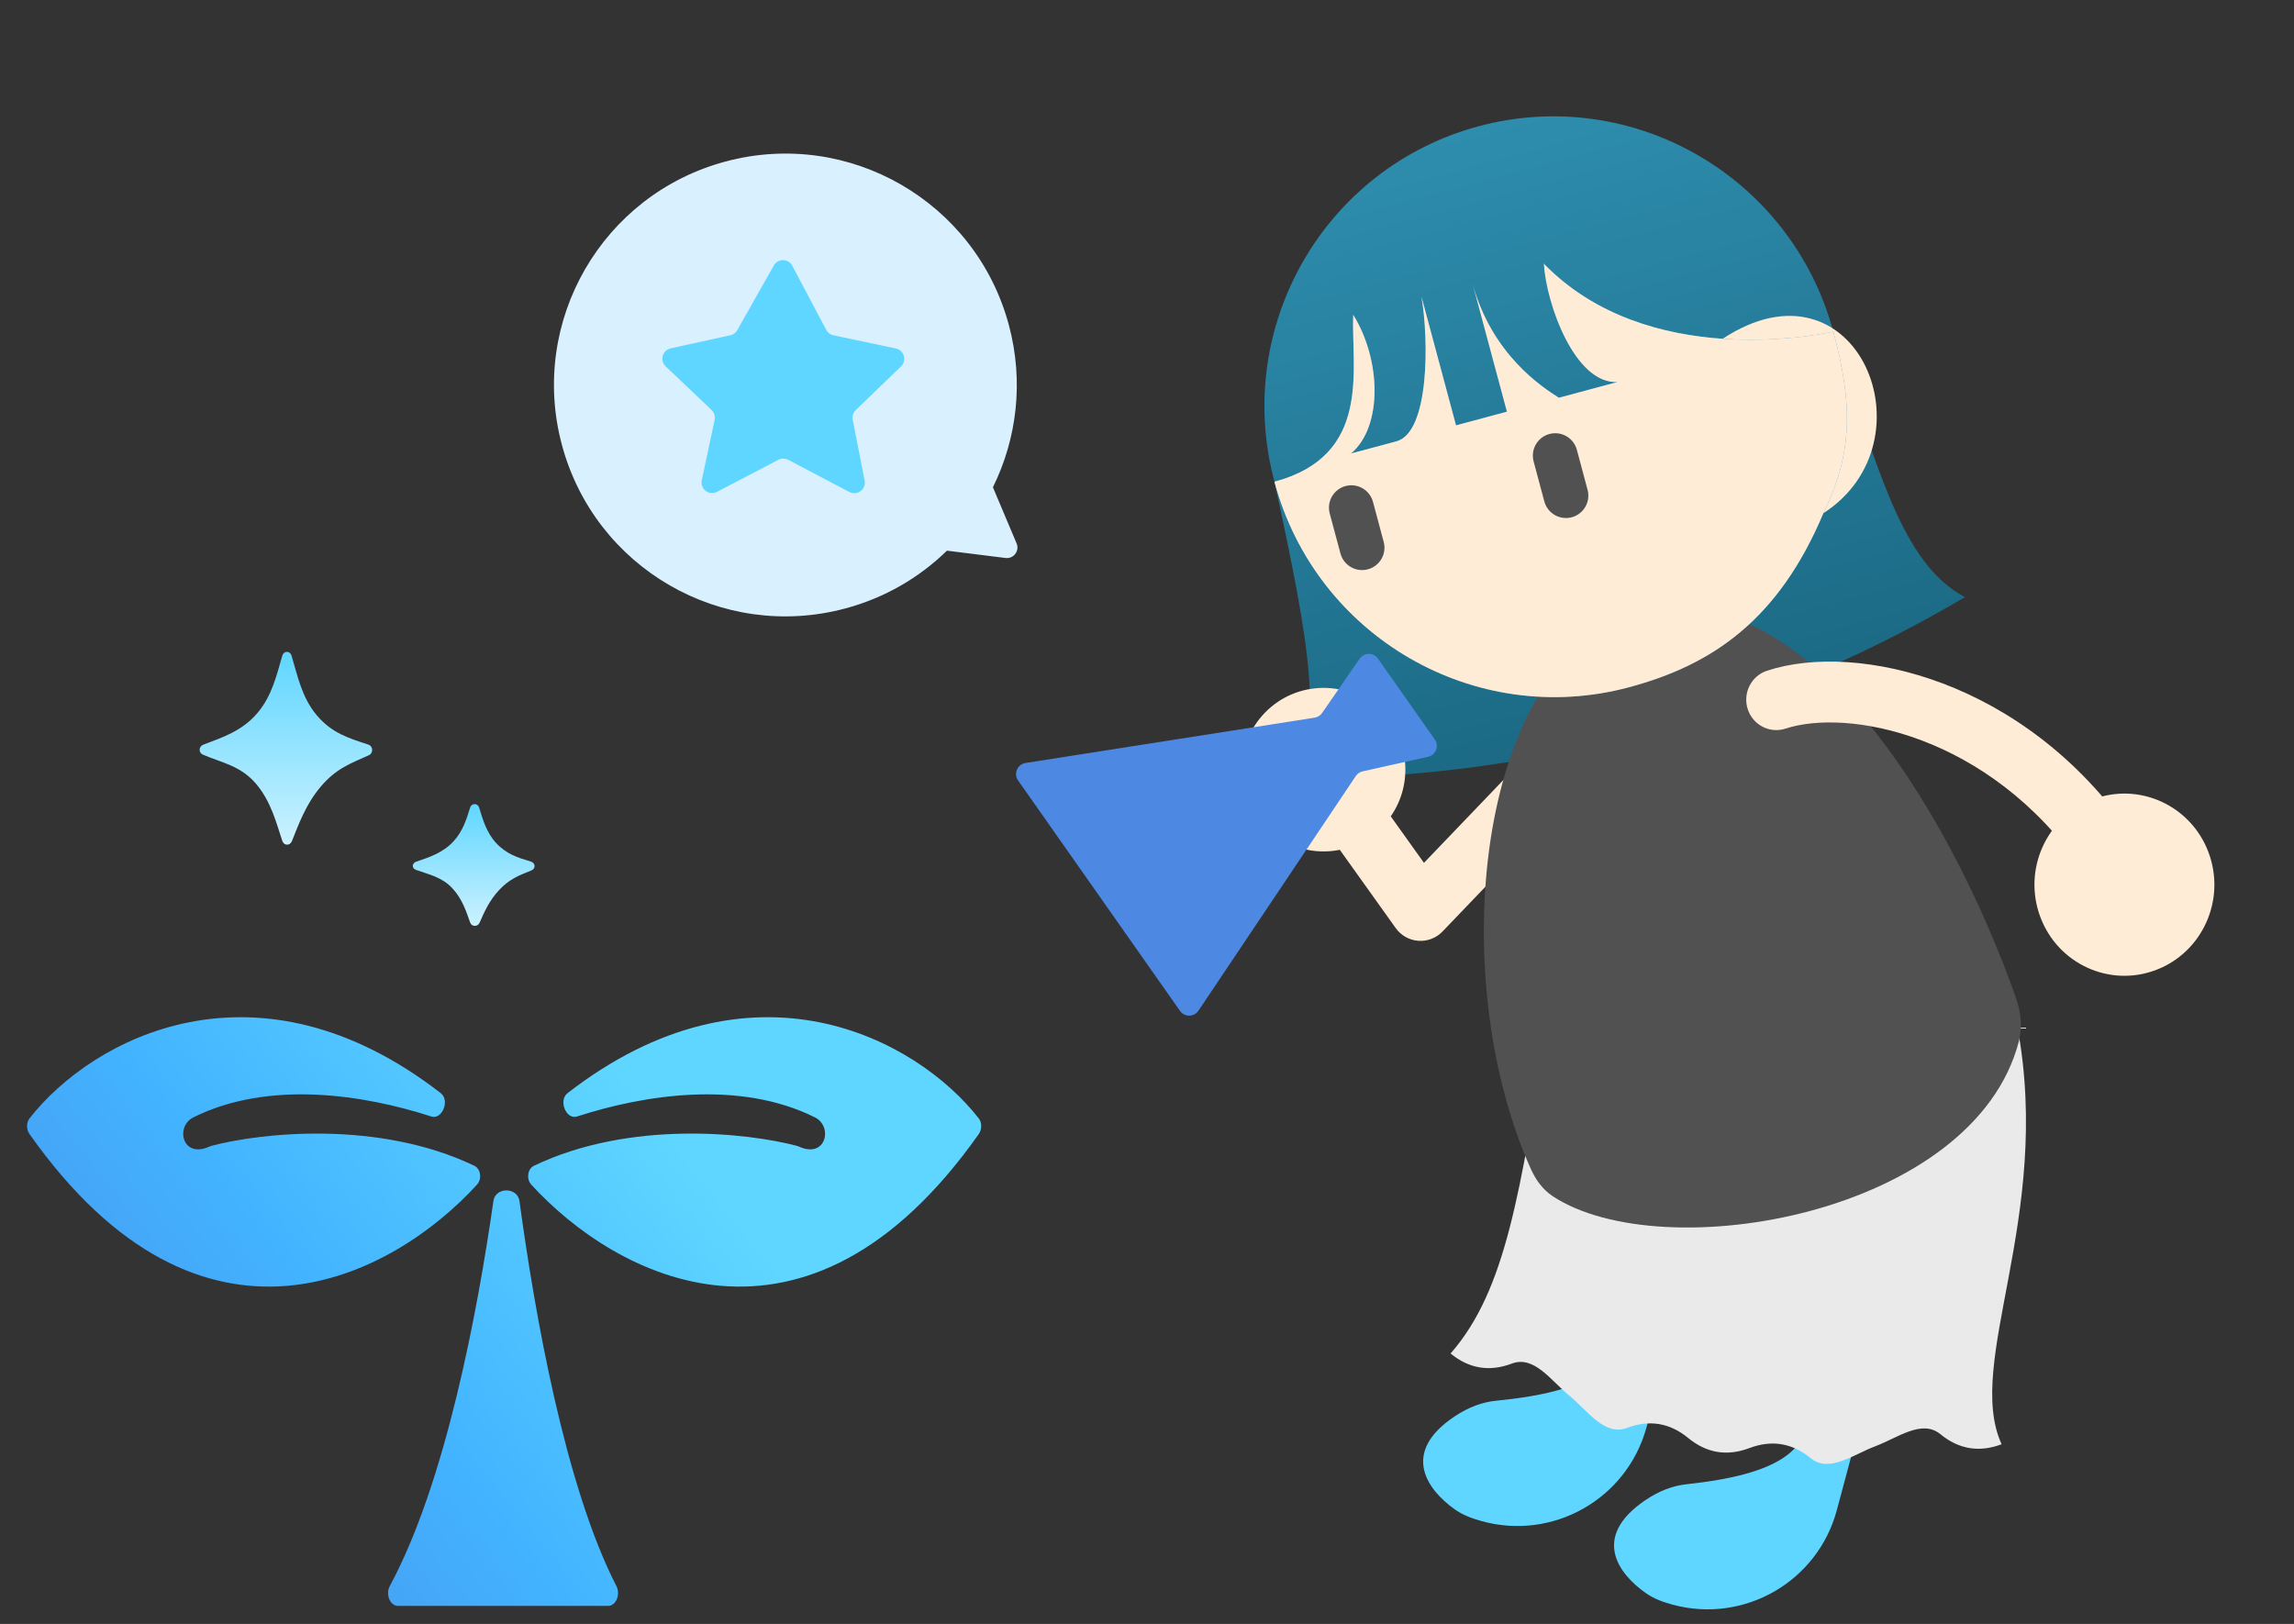<svg width="226" height="160" viewBox="0 0 226 160" fill="none" xmlns="http://www.w3.org/2000/svg">
<rect x="0" y="0" width="226" height="160" fill="#333333" stroke="none"/>
<g clip-path="url(#clip0_0_75)">
<g clip-path="url(#clip1_0_75)">
<path fill-rule="evenodd" clip-rule="evenodd" d="M145.668 12.441C130.465 16.522 121.461 32.203 125.558 47.465C129.107 63.849 130.562 72.146 126.999 76.704C153.388 76.903 175.903 69.276 193.579 58.833C187.912 55.822 185.415 47.906 181.34 34.985C181.103 34.236 180.862 33.47 180.614 32.687C176.517 17.425 160.871 8.361 145.668 12.441Z" fill="url(#paint0_linear_0_75)" fill-opacity="0.6"/>
<path d="M142.113 91.779C141.496 92.423 140.623 92.759 139.732 92.695C138.842 92.631 138.026 92.173 137.506 91.446L131.996 83.731C129.464 84.241 126.732 83.527 124.751 81.581C121.576 78.463 121.531 73.361 124.649 70.187C127.767 67.012 132.869 66.966 136.044 70.085C138.889 72.879 139.219 77.266 137.013 80.432L140.286 85.014L150.458 74.399C151.604 73.203 153.503 73.162 154.7 74.308C155.896 75.455 155.936 77.354 154.79 78.55L142.113 91.779Z" fill="#FFECD6"/>
<path fill-rule="evenodd" clip-rule="evenodd" d="M182.492 143.073L188.836 113.08C189.196 111.736 188.399 110.354 187.054 109.994C185.71 109.633 184.328 110.431 183.968 111.775L177.873 140.84C178.149 144.297 181.068 143.769 182.492 143.073Z" fill="#515152"/>
<path d="M177.873 140.84C176.808 144.816 170.178 145.788 166.087 146.247C164.813 146.39 163.457 146.877 162.05 147.839C156.765 151.452 159.421 155.067 162.171 156.982L162.175 156.985C162.967 157.535 163.884 157.862 164.815 158.112C171.848 159.996 179.076 155.823 180.96 148.79L182.492 143.073C181.068 143.769 178.149 144.297 177.873 140.84Z" fill="#5FD6FF"/>
<path fill-rule="evenodd" clip-rule="evenodd" d="M163.776 135.003L170.352 111.392C170.726 110.051 169.942 108.662 168.601 108.288C167.26 107.915 165.871 108.699 165.497 110.04L159.178 132.725C158.074 136.69 151.435 137.596 147.34 138.016C151.435 137.596 158.074 136.69 159.178 132.725C159.421 136.185 162.344 135.685 163.776 135.003Z" fill="#515152"/>
<path d="M159.178 132.725C158.074 136.69 151.435 137.596 147.34 138.016C146.064 138.146 144.704 138.619 143.287 139.567C137.967 143.129 140.587 146.769 143.319 148.712L143.322 148.714C144.108 149.272 145.022 149.608 145.951 149.867C152.965 151.821 160.234 147.719 162.188 140.705L163.776 135.003C162.344 135.685 159.421 136.185 159.178 132.725Z" fill="#5FD6FF"/>
<path d="M191.162 141.304C192.981 142.798 194.991 143.129 197.193 142.297C193.512 134.226 202.226 120.016 198.764 101.251L152.436 101.337C149.728 117.313 148.434 127.042 142.908 133.357C144.727 134.85 146.738 135.182 148.94 134.35C151.142 133.518 152.794 136.025 154.613 137.519C156.432 139.013 158.085 141.519 160.287 140.687C162.489 139.856 164.499 140.187 166.318 141.681C168.137 143.175 170.148 143.506 172.35 142.674C174.552 141.843 176.563 142.174 178.382 143.668C180.201 145.162 182.57 143.317 184.772 142.486C186.974 141.654 189.342 139.81 191.162 141.304Z" fill="#EAEAEA"/>
<path d="M152.97 117.859C163.835 125.009 194.536 119.654 198.906 102.55C199.263 101.15 199.084 99.681 198.605 98.317C192.198 80.07 176.811 53.618 158.714 61.101C144.721 69.179 143.001 97.867 150.82 115.182C151.301 116.248 151.993 117.216 152.97 117.859Z" fill="#515152"/>
<path fill-rule="evenodd" clip-rule="evenodd" d="M180.613 32.687C178.792 33.071 174.607 33.722 169.708 33.382C163.93 32.981 157.159 31.2 152.093 25.974C152.351 30.061 155.186 37.841 159.342 37.64L153.58 39.187L153.535 39.158C152.006 38.183 146.956 34.963 145.051 27.864L148.459 40.562L143.444 41.908L140.036 29.211C140.781 33.548 140.819 42.612 137.576 43.483L133.094 44.686C136.264 42.005 136.048 35.406 133.314 31.015C133.112 36.369 135.204 44.876 125.557 47.465C129.654 62.727 145.3 71.791 160.503 67.71C168.739 65.5 175.219 61.044 179.628 50.572C182.589 44.558 182.491 39.681 180.613 32.687Z" fill="url(#paint1_linear_0_75)"/>
<path d="M160.503 67.71C168.739 65.5 175.219 61.044 179.628 50.572C182.589 44.558 182.491 39.681 180.613 32.687C178.792 33.071 174.607 33.722 169.708 33.382C163.93 32.981 157.159 31.2 152.093 25.974C152.351 30.061 155.186 37.841 159.342 37.64L153.58 39.187L153.535 39.158C152.006 38.183 146.956 34.963 145.051 27.864L148.459 40.562L143.444 41.908L140.036 29.211C140.781 33.548 140.819 42.612 137.576 43.483L133.094 44.686C136.264 42.005 136.048 35.406 133.314 31.015C133.112 36.369 135.204 44.876 125.557 47.465C129.654 62.727 145.3 71.791 160.503 67.71Z" fill="#FFECD6"/>
<path d="M169.708 33.382C174.607 33.722 178.792 33.071 180.613 32.687C182.491 39.681 182.589 44.558 179.628 50.572C190.651 43.483 182.935 24.667 169.708 33.382Z" fill="#FFECD6"/>
<path d="M136.319 53.391L135.263 49.449C134.948 48.272 133.738 47.574 132.562 47.889C131.385 48.205 130.687 49.414 131.002 50.591L132.058 54.532C132.374 55.709 133.583 56.407 134.76 56.092C135.936 55.777 136.635 54.567 136.319 53.391Z" fill="#515152"/>
<path d="M156.405 48.262L155.349 44.32C155.034 43.143 153.824 42.445 152.648 42.76C151.471 43.076 150.773 44.285 151.088 45.462L152.144 49.404C152.459 50.58 153.669 51.279 154.846 50.963C156.022 50.648 156.721 49.438 156.405 48.262Z" fill="#515152"/>
<path d="M205.068 85.541C206.007 86.896 207.853 87.223 209.19 86.272C210.528 85.321 210.851 83.451 209.912 82.096C204.642 74.492 197.889 69.795 191.398 67.338C184.988 64.913 178.613 64.597 174.083 66.085C172.528 66.595 171.676 68.285 172.18 69.86C172.684 71.435 174.353 72.298 175.908 71.787C178.846 70.823 183.81 70.866 189.327 72.954C194.762 75.011 200.522 78.982 205.068 85.541Z" fill="#FFECD6"/>
<path d="M217.723 84.398C216.214 79.683 211.216 77.1 206.561 78.629C201.905 80.157 199.355 85.219 200.864 89.934C202.374 94.649 207.371 97.232 212.026 95.703C216.682 94.175 219.232 89.113 217.723 84.398Z" fill="#FFECD6"/>
<path d="M101.033 75.175L129.515 70.71C129.813 70.663 130.079 70.496 130.251 70.248L133.947 64.898C134.383 64.267 135.315 64.263 135.756 64.891L141.352 72.856C141.804 73.5 141.456 74.396 140.689 74.566L134.246 75.998C133.97 76.06 133.728 76.225 133.57 76.46L118.069 99.582C117.638 100.225 116.697 100.235 116.252 99.602L100.301 76.898C99.832 76.23 100.226 75.302 101.033 75.175Z" fill="#4D88E2"/>
<path d="M59.91 158.224H39.21C38.421 158.224 37.964 157.077 38.406 156.259C43.886 146.106 47.034 129.335 48.611 118.327C48.811 116.933 50.987 116.943 51.177 118.339C52.686 129.46 55.671 146.416 60.729 156.276C61.151 157.098 60.691 158.224 59.91 158.224Z" fill="url(#paint2_linear_0_75)"/>
<path d="M96.432 111.726C79.392 135.905 60.628 125.799 52.334 116.711C51.829 116.158 51.978 115.159 52.604 114.859C62.065 110.327 73.665 111.611 78.538 112.904C78.588 112.917 78.635 112.935 78.682 112.957C81.383 114.211 82.092 110.991 80.286 110.092C72.837 106.385 63.462 107.86 56.845 110.006C55.782 110.351 54.982 108.424 55.916 107.701C74.014 93.678 90.213 102.241 96.422 110.187C96.751 110.609 96.743 111.284 96.432 111.726Z" fill="url(#paint3_linear_0_75)"/>
<path d="M2.902 111.726C19.942 135.905 38.706 125.799 47 116.711C47.505 116.158 47.356 115.159 46.73 114.859C37.269 110.327 25.669 111.611 20.796 112.904C20.746 112.917 20.699 112.935 20.652 112.957C17.951 114.211 17.242 110.991 19.048 110.092C26.497 106.385 35.872 107.86 42.489 110.006C43.552 110.351 44.352 108.424 43.418 107.701C25.32 93.678 9.121 102.241 2.912 110.187C2.583 110.609 2.591 111.284 2.902 111.726Z" fill="url(#paint4_linear_0_75)"/>
<path d="M46.319 90.897C46.47 91.324 47.062 91.334 47.245 90.917C47.692 89.897 48.193 88.742 49.165 87.699C50.185 86.603 51.135 86.25 52.341 85.767C52.801 85.583 52.766 85.026 52.287 84.883C51.01 84.503 49.898 84.155 48.882 83.064C47.914 82.024 47.562 80.715 47.199 79.559C47.058 79.109 46.459 79.113 46.318 79.563C45.971 80.667 45.62 81.885 44.661 82.915C43.618 84.035 42.282 84.464 41.012 84.895C40.573 85.044 40.543 85.546 40.978 85.705C42.23 86.163 43.518 86.393 44.567 87.52C45.542 88.568 45.94 89.823 46.319 90.897Z" fill="url(#paint5_linear_0_75)"/>
<path d="M27.811 82.853C27.973 83.338 28.569 83.348 28.759 82.875C29.424 81.217 30.114 79.267 31.585 77.521C33.092 75.731 34.489 75.242 36.329 74.415C36.805 74.201 36.77 73.521 36.276 73.358C34.35 72.724 32.696 72.242 31.194 70.459C29.728 68.719 29.288 66.483 28.725 64.605C28.572 64.093 27.96 64.098 27.808 64.61C27.273 66.423 26.834 68.501 25.376 70.232C23.851 72.043 21.869 72.668 20.025 73.371C19.57 73.544 19.539 74.159 19.986 74.352C21.809 75.143 23.712 75.427 25.246 77.249C26.719 78.998 27.235 81.125 27.811 82.853Z" fill="url(#paint6_linear_0_75)"/>
<path d="M55.357 43.832C58.615 55.992 71.114 63.208 83.275 59.95C87.186 58.902 90.586 56.897 93.291 54.255L99.065 54.977C99.86 55.077 100.464 54.278 100.153 53.54L97.82 48.011C100.182 43.224 100.883 37.593 99.393 32.032C96.135 19.872 83.635 12.655 71.475 15.914C59.315 19.172 52.098 31.671 55.357 43.832Z" fill="#D9F0FF"/>
<path d="M83.676 48.474C84.45 48.88 85.35 48.211 85.182 47.353L84.009 41.352C83.942 41.005 84.054 40.648 84.308 40.403L88.767 36.104C89.368 35.525 89.076 34.51 88.26 34.337L82.103 33.034C81.801 32.97 81.543 32.775 81.398 32.502L78.058 26.187C77.673 25.46 76.636 25.445 76.232 26.162L72.635 32.528C72.49 32.785 72.241 32.969 71.952 33.032L66.072 34.323C65.257 34.502 64.974 35.519 65.578 36.094L70.104 40.395C70.366 40.644 70.48 41.012 70.405 41.366L69.137 47.322C68.953 48.183 69.856 48.869 70.636 48.461L76.684 45.303C76.987 45.145 77.348 45.145 77.651 45.304L83.676 48.474Z" fill="#5FD6FF"/>
</g>
</g>
<defs>
<linearGradient id="paint0_linear_0_75" x1="145.454" y1="12.499" x2="161.513" y2="72.326" gradientUnits="userSpaceOnUse">
<stop stop-color="#2BC9FF"/>
<stop offset="1" stop-color="#0C8EBB"/>
</linearGradient>
<linearGradient id="paint1_linear_0_75" x1="184.812" y1="39.188" x2="127.468" y2="54.581" gradientUnits="userSpaceOnUse">
<stop stop-color="#7DCCF3"/>
<stop offset="0.1" stop-color="#7DCCF3"/>
<stop offset="0.5" stop-color="#3A81C4"/>
<stop offset="0.8" stop-color="#6C9BD2"/>
<stop offset="1" stop-color="#96A7D5"/>
</linearGradient>
<linearGradient id="paint2_linear_0_75" x1="78.937" y1="123.84" x2="16.263" y2="174.51" gradientUnits="userSpaceOnUse">
<stop offset="0.03" stop-color="#5FD6FF"/>
<stop offset="0.49" stop-color="#42B3FF"/>
<stop offset="1" stop-color="#4D88E2"/>
</linearGradient>
<linearGradient id="paint3_linear_0_75" x1="78.937" y1="123.84" x2="16.263" y2="174.51" gradientUnits="userSpaceOnUse">
<stop offset="0.03" stop-color="#5FD6FF"/>
<stop offset="0.49" stop-color="#42B3FF"/>
<stop offset="1" stop-color="#4D88E2"/>
</linearGradient>
<linearGradient id="paint4_linear_0_75" x1="78.937" y1="123.84" x2="16.263" y2="174.51" gradientUnits="userSpaceOnUse">
<stop offset="0.03" stop-color="#5FD6FF"/>
<stop offset="0.49" stop-color="#42B3FF"/>
<stop offset="1" stop-color="#4D88E2"/>
</linearGradient>
<linearGradient id="paint5_linear_0_75" x1="46.667" y1="79.224" x2="46.667" y2="91.224" gradientUnits="userSpaceOnUse">
<stop stop-color="#5FD6FF"/>
<stop offset="1" stop-color="#CCF2FF"/>
</linearGradient>
<linearGradient id="paint6_linear_0_75" x1="28.167" y1="64.224" x2="28.167" y2="83.224" gradientUnits="userSpaceOnUse">
<stop stop-color="#5FD6FF"/>
<stop offset="1" stop-color="#CCF2FF"/>
</linearGradient>
<clipPath id="clip0_0_75">
<rect width="226" height="160" fill="white"/>
</clipPath>
<clipPath id="clip1_0_75">
<rect width="226" height="160" fill="white" transform="translate(-3 1.224)"/>
</clipPath>
</defs>
</svg>

